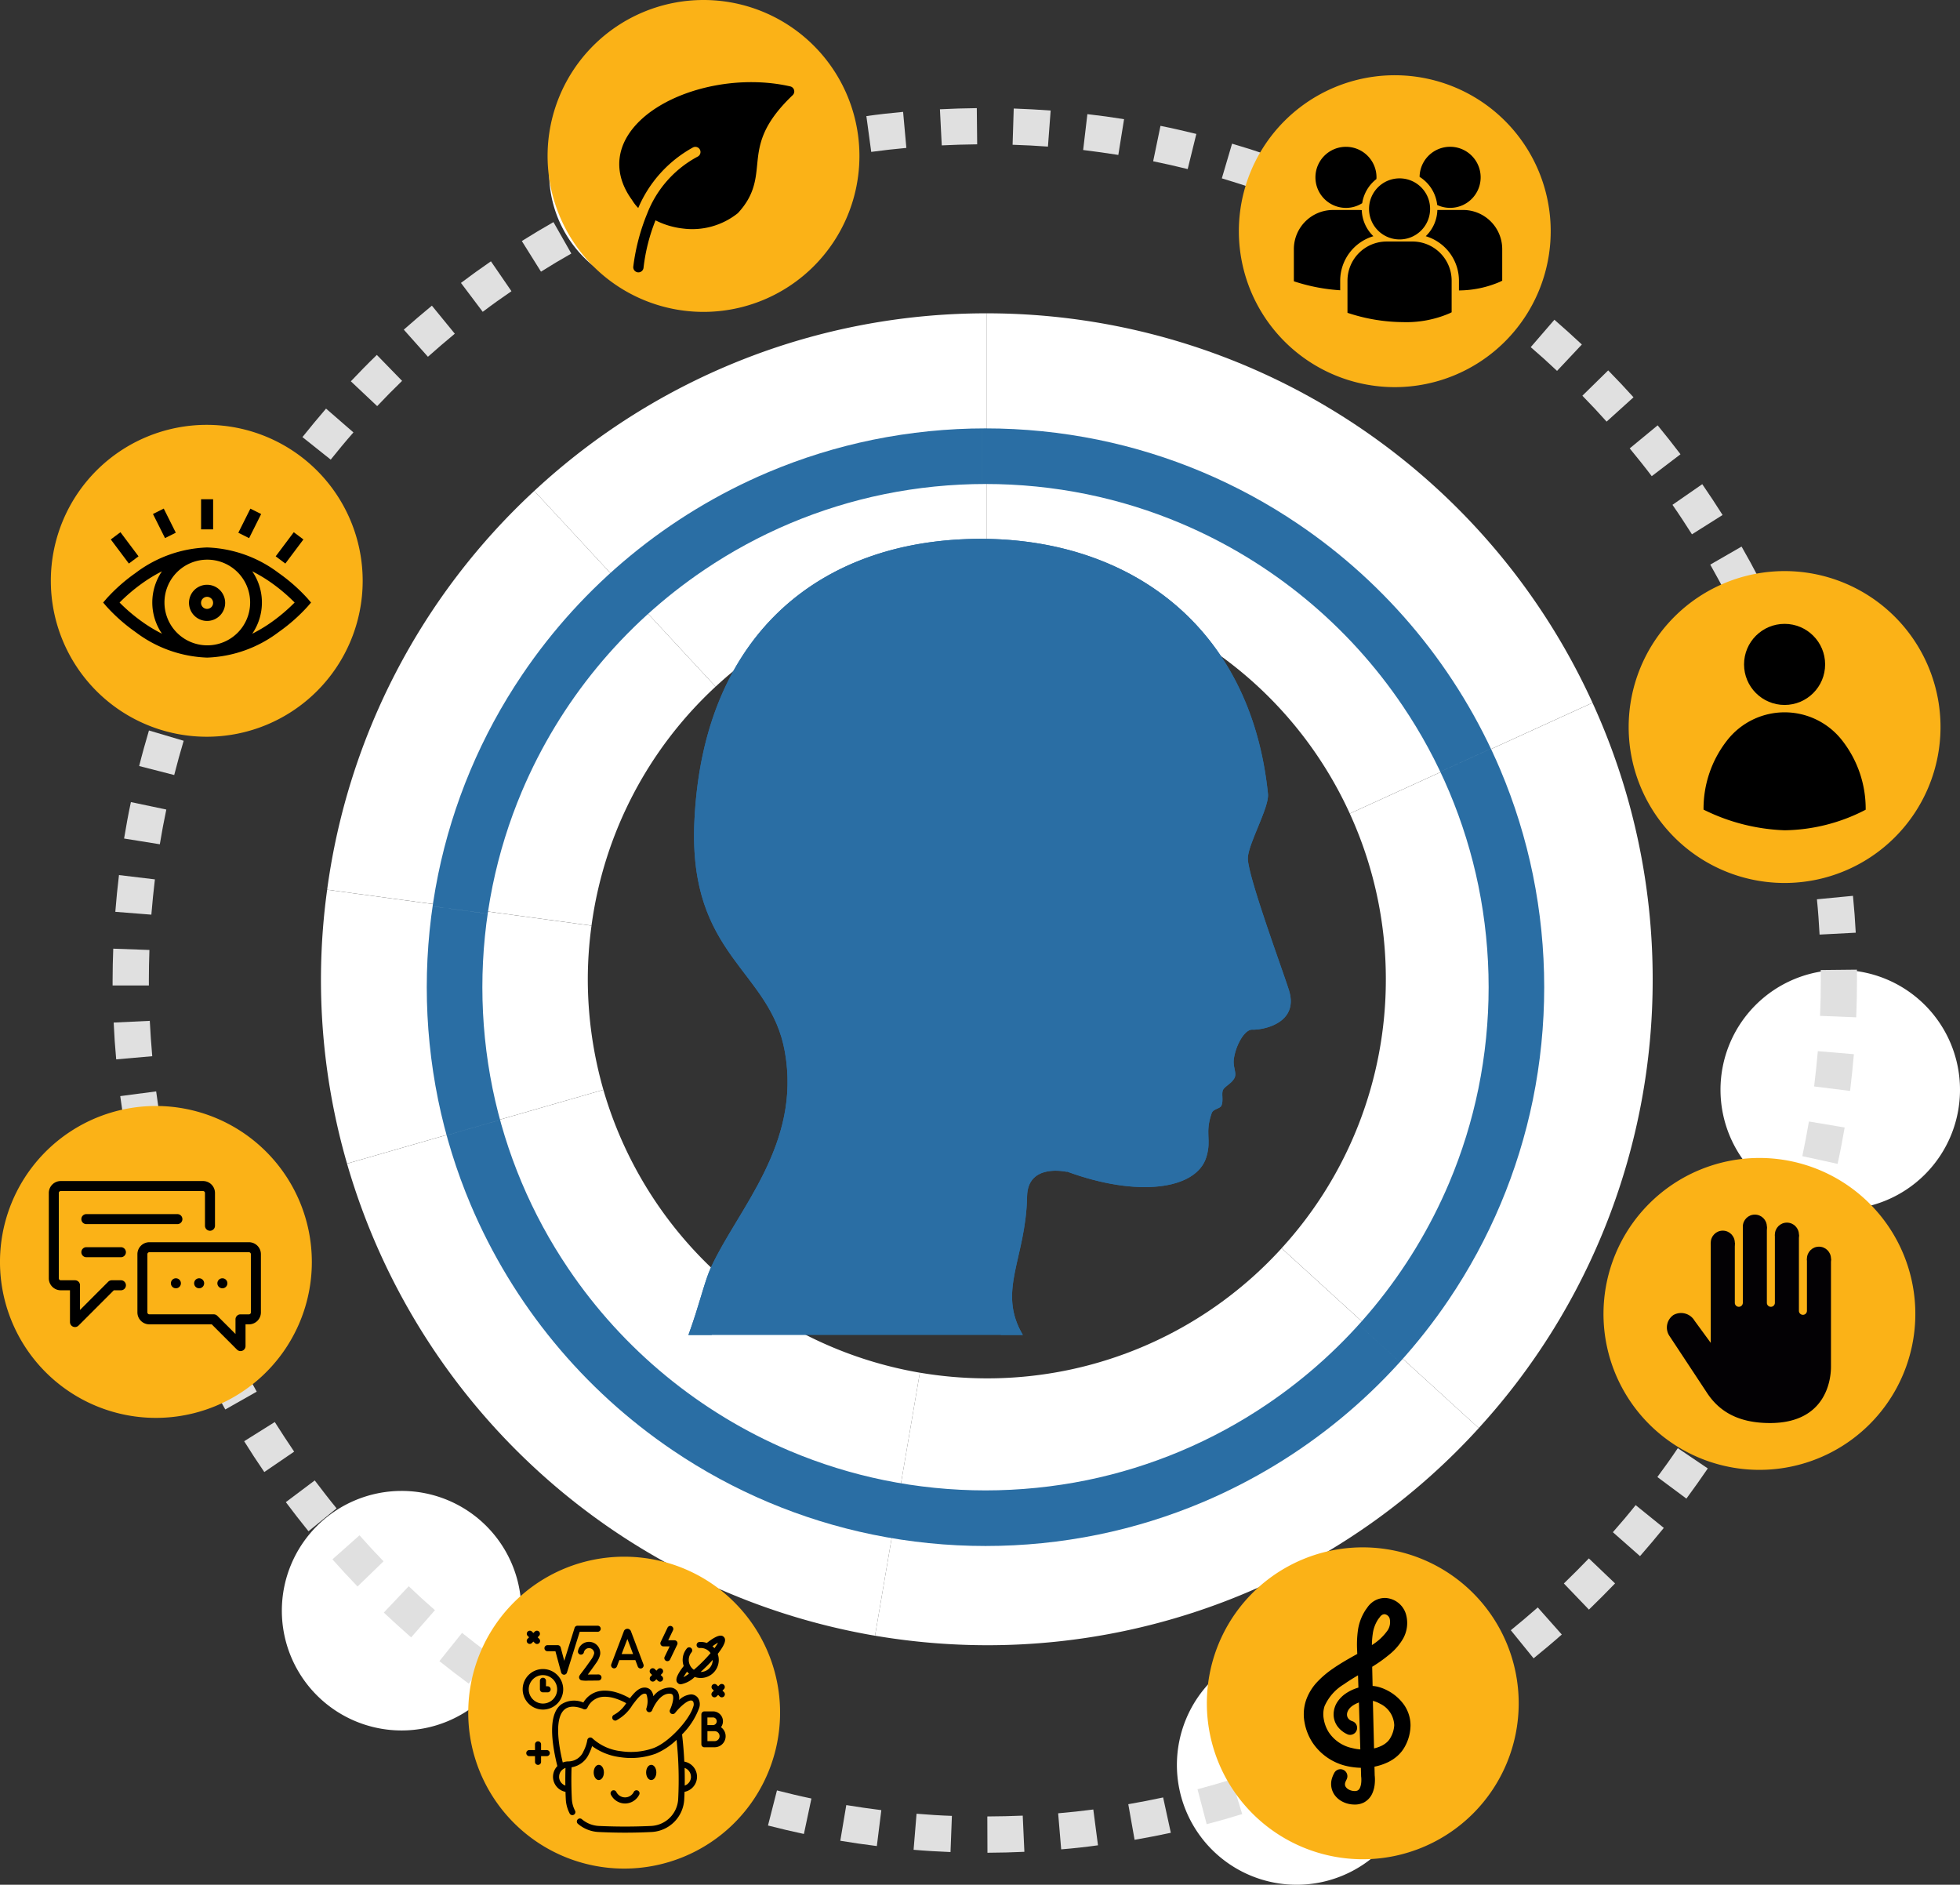 <svg xmlns="http://www.w3.org/2000/svg" xmlns:xlink="http://www.w3.org/1999/xlink" width="301.689" height="290.068" viewBox="0 0 301.689 290.068">
  <rect x="0" y="0" width="301.689" height="290.068" fill="#333333" stroke="none"/>
  <defs>
    <clipPath id="clip-path">
      <path id="Subtraction_12" data-name="Subtraction 12" d="M86,172a86.648,86.648,0,0,1-17.332-1.747,85.508,85.508,0,0,1-30.752-12.94A86.241,86.241,0,0,1,6.759,119.476a85.561,85.561,0,0,1-5.011-16.143,86.82,86.82,0,0,1,0-34.664,85.533,85.533,0,0,1,12.94-30.751A86.245,86.245,0,0,1,52.525,6.759,85.57,85.57,0,0,1,68.669,1.748a86.82,86.82,0,0,1,34.664,0,85.536,85.536,0,0,1,30.751,12.94,86.252,86.252,0,0,1,31.158,37.838,85.554,85.554,0,0,1,5.011,16.144,86.843,86.843,0,0,1,0,34.664,85.543,85.543,0,0,1-12.94,30.751,86.258,86.258,0,0,1-37.837,31.158,85.606,85.606,0,0,1-16.143,5.011A86.64,86.64,0,0,1,86,172ZM86,8.558a78.029,78.029,0,0,0-15.608,1.573A77.033,77.033,0,0,0,42.7,21.784,77.67,77.67,0,0,0,14.644,55.856a77.085,77.085,0,0,0-4.513,14.537,78.206,78.206,0,0,0,0,31.215A77.036,77.036,0,0,0,21.784,129.3a77.66,77.66,0,0,0,34.072,28.058,76.978,76.978,0,0,0,14.537,4.513,78.182,78.182,0,0,0,31.215,0A77.036,77.036,0,0,0,129.3,150.217a77.664,77.664,0,0,0,28.058-34.073,76.954,76.954,0,0,0,4.513-14.536,78.182,78.182,0,0,0,0-31.215A77.026,77.026,0,0,0,150.217,42.7a77.664,77.664,0,0,0-34.073-28.058,77.025,77.025,0,0,0-14.536-4.513A78.027,78.027,0,0,0,86,8.558Z" transform="translate(859.432 1216.432)" fill="#2a6ea4"/>
    </clipPath>
  </defs>
  <g id="Group_40603" data-name="Group 40603" transform="translate(-808.311 -1165.07)">
    <g id="Group_40508" data-name="Group 40508" transform="translate(810.311 1173.269)">
      <g id="Group_40507" data-name="Group 40507" transform="translate(47.404 40.022)">
        <path id="Path_66996" data-name="Path 66996" d="M40.706,50.223a62.13,62.13,0,0,1-10.319-.874l-6.9,40.479A103.5,103.5,0,0,0,40.7,91.294a102.235,102.235,0,0,0,75.721-33.415L86.072,30.2A61.264,61.264,0,0,1,40.706,50.223Z" transform="translate(61.794 113.687)" fill="#fff"/>
        <path id="Path_66997" data-name="Path 66997" d="M55.783,38.3a60.727,60.727,0,0,1,.573-8.249L15.663,24.519a101.6,101.6,0,0,0,3.061,42.15L58.183,55.311A61.886,61.886,0,0,1,55.783,38.3Z" transform="translate(-14.711 64.189)" fill="#fff"/>
        <path id="Path_66998" data-name="Path 66998" d="M87.757,56.452V15.39h-.01A102.105,102.105,0,0,0,18.09,42.722L46.005,72.844A61.2,61.2,0,0,1,87.757,56.452Z" transform="translate(14.742 -15.39)" fill="#fff"/>
        <path id="Path_66999" data-name="Path 66999" d="M81.12,92.374l37.36-17.052A102.475,102.475,0,0,0,25.26,15.39V56.452A61.426,61.426,0,0,1,81.12,92.374Z" transform="translate(77.239 -15.39)" fill="#fff"/>
        <path id="Path_67000" data-name="Path 67000" d="M77.783,21.558,40.423,38.61a61.08,61.08,0,0,1,5.548,25.5A61.215,61.215,0,0,1,29.929,105.5l30.345,27.682A102.137,102.137,0,0,0,87.043,64.107,102.04,102.04,0,0,0,77.783,21.558Z" transform="translate(117.937 38.381)" fill="#fff"/>
        <path id="Path_67001" data-name="Path 67001" d="M31.009,38.609h0L68.375,21.558h0Z" transform="translate(127.349 38.374)" fill="#fff"/>
        <path id="Path_67002" data-name="Path 67002" d="M54.583,27.688,15.124,39.047A102.574,102.574,0,0,0,96.393,111.7l6.9-40.479A61.522,61.522,0,0,1,54.583,27.688Z" transform="translate(-11.111 91.818)" fill="#fff"/>
        <path id="Path_67003" data-name="Path 67003" d="M74.6,48.324,46.689,18.2a102.226,102.226,0,0,0-31.88,61.369L55.5,85.1A61.209,61.209,0,0,1,74.6,48.324Z" transform="translate(-13.857 9.13)" fill="#fff"/>
      </g>
      <path id="Path_67004" data-name="Path 67004" d="M66.745,30.556A18.432,18.432,0,1,1,48.3,12.114,18.443,18.443,0,0,1,66.745,30.556Z" transform="translate(164.925 -3.923)" fill="#fff"/>
      <path id="Path_67006" data-name="Path 67006" d="M48.307,35.886A18.432,18.432,0,1,1,29.875,17.454,18.434,18.434,0,0,1,48.307,35.886Z" transform="translate(4.201 42.626)" fill="#fff"/>
      <path id="Path_67007" data-name="Path 67007" d="M55.19,29.693A18.432,18.432,0,1,1,36.758,11.271,18.443,18.443,0,0,1,55.19,29.693Z" transform="translate(64.2 -11.271)" fill="#fff"/>
      <path id="Path_67008" data-name="Path 67008" d="M73.745,44.212A18.432,18.432,0,1,1,55.3,25.79,18.439,18.439,0,0,1,73.745,44.212Z" transform="translate(225.944 115.291)" fill="#fff"/>
      <path id="Path_67009" data-name="Path 67009" d="M65.134,54.917A18.432,18.432,0,1,1,46.712,36.485,18.426,18.426,0,0,1,65.134,54.917Z" transform="translate(150.882 208.519)" fill="#fff"/>
      <path id="Path_67010" data-name="Path 67010" d="M50.956,52.483A18.432,18.432,0,1,1,32.524,34.041,18.418,18.418,0,0,1,50.956,52.483Z" transform="translate(27.291 187.216)" fill="#fff"/>
    </g>
    <path id="Path_67011" data-name="Path 67011" d="M146.069,280.638l-.019-5.587c1.827-.01,3.654-.049,5.451-.126l.253,5.568C149.868,280.58,147.983,280.629,146.069,280.638Zm-5.684-.107c-1.9-.078-3.8-.185-5.684-.35l.457-5.548c1.807.146,3.624.272,5.441.33Zm17.034-.418-.466-5.548q2.726-.233,5.412-.583l.719,5.509Q160.27,279.885,157.418,280.114Zm-28.374-.505q-2.828-.35-5.626-.816l.923-5.49q2.667.437,5.393.777Zm39.674-.962-.972-5.48q2.7-.466,5.364-1.04l1.185,5.441C172.44,277.966,170.585,278.316,168.719,278.646Zm-50.9-.9c-1.856-.4-3.7-.826-5.529-1.3l1.38-5.4c1.759.447,3.518.874,5.305,1.244Zm61.994-1.506-1.409-5.373c1.759-.476,3.508-.972,5.247-1.506l1.632,5.325C183.479,275.236,181.662,275.77,179.816,276.236ZM106.8,274.925c-1.817-.554-3.624-1.156-5.412-1.768l1.837-5.257c1.71.593,3.45,1.156,5.189,1.681Zm83.887-2.031-1.866-5.247c1.71-.612,3.4-1.253,5.092-1.953L196,270.873C194.245,271.582,192.487,272.243,190.689,272.894Zm-94.653-1.749c-1.768-.69-3.508-1.438-5.247-2.215l2.283-5.082c1.662.748,3.343,1.458,5.033,2.147Zm105.186-2.517-2.313-5.072c1.652-.739,3.294-1.545,4.907-2.352l2.526,4.956C204.652,267.025,202.952,267.851,201.222,268.628ZM85.639,266.49c-1.7-.845-3.372-1.739-5.033-2.653L83.3,258.96c1.594.875,3.207,1.739,4.839,2.556Zm125.708-3.012-2.73-4.849q2.376-1.341,4.674-2.76l2.944,4.732C214.632,261.583,213.009,262.555,211.347,263.478ZM75.679,260.971c-1.623-.991-3.216-2.021-4.79-3.071L74,253.266c1.506,1.02,3.032,1.992,4.586,2.944ZM221,257.5l-3.129-4.615c1.506-1,2.993-2.07,4.441-3.139l3.323,4.47Q223.357,255.923,221,257.5ZM66.234,254.616q-2.3-1.691-4.518-3.469L65.2,246.8c1.419,1.137,2.867,2.254,4.324,3.323Zm163.9-3.9-3.508-4.324c1.4-1.137,2.789-2.313,4.149-3.508l3.7,4.169C233.055,248.31,231.6,249.525,230.13,250.72ZM57.362,247.494q-2.143-1.88-4.207-3.819l3.838-4.052c1.312,1.253,2.662,2.488,4.033,3.683Zm181.289-4.275-3.858-4.023c1.312-1.263,2.585-2.556,3.848-3.858l4.033,3.848Q240.692,241.241,238.652,243.218ZM49.113,239.662c-1.312-1.37-2.6-2.75-3.867-4.178l4.169-3.7q1.807,2.055,3.7,4Zm197.4-4.674-4.178-3.683c1.2-1.36,2.371-2.74,3.508-4.169l4.334,3.508C248.981,232.112,247.757,233.57,246.513,234.988ZM41.563,231.16q-1.778-2.2-3.488-4.48l4.45-3.343c1.1,1.448,2.215,2.9,3.362,4.3Zm212.092-5.024-4.47-3.323c1.079-1.448,2.138-2.935,3.148-4.441l4.616,3.119C255.88,223.056,254.782,224.61,253.655,226.136ZM34.761,222.045q-1.6-2.332-3.1-4.742l4.713-2.954c.981,1.545,1.973,3.071,2.983,4.557Zm225.278-5.335L255.3,213.8c.943-1.555,1.866-3.119,2.76-4.722l4.868,2.73C261.992,213.455,261.03,215.1,260.039,216.711ZM28.756,212.416c-.933-1.642-1.837-3.323-2.7-5.014l4.975-2.517c.816,1.613,1.671,3.216,2.565,4.79ZM265.6,206.77l-4.965-2.526q1.224-2.42,2.342-4.926l5.072,2.313C267.268,203.36,266.442,205.07,265.6,206.77ZM23.586,202.31c-.787-1.72-1.545-3.459-2.254-5.2l5.16-2.118c.68,1.681,1.4,3.352,2.157,4.985Zm246.7-5.937-5.179-2.07c.68-1.691,1.331-3.391,1.934-5.111l5.257,1.846C271.66,192.826,270.99,194.614,270.29,196.373Zm-251-4.586q-.962-2.667-1.817-5.393l5.325-1.662c.544,1.73,1.117,3.469,1.739,5.169Zm254.788-6.17L268.745,184c.534-1.749,1.03-3.479,1.487-5.257l5.393,1.419C275.149,181.982,274.634,183.809,274.08,185.616ZM15.9,180.933c-.486-1.836-.923-3.673-1.341-5.539l5.442-1.2c.389,1.778.826,3.556,1.292,5.305Zm261.027-6.316-5.432-1.185c.379-1.759.709-3.537,1.02-5.335l5.5.923C277.695,170.9,277.335,172.771,276.927,174.617Zm-263.475-4.8c-.321-1.856-.612-3.741-.865-5.626l5.529-.729q.35,2.711.826,5.4Zm265.4-6.423-5.539-.69c.224-1.8.408-3.6.573-5.432l5.548.466Q279.186,160.581,278.851,163.394ZM11.965,158.535q-.262-2.8-.389-5.665l5.558-.262c.1,1.827.214,3.634.379,5.441Zm267.829-6.471-5.568-.224c.078-1.807.117-3.624.117-5.461l-.01-1.594,5.568-.058.01,1.652Q279.91,149.236,279.793,152.064Zm-262.8-4.9H11.411v-.787c0-1.632.039-3.265.1-4.878l5.568.2c-.058,1.555-.087,3.109-.087,4.674Zm257.159-7.832c-.1-1.827-.224-3.634-.408-5.432l5.548-.534c.185,1.875.33,3.76.428,5.675ZM17.377,136.264l-5.548-.437c.146-1.9.34-3.78.564-5.655l5.529.661Q17.6,133.529,17.377,136.264Zm255.741-7.774c-.272-1.807-.554-3.6-.875-5.383l5.48-1c.33,1.856.641,3.722.894,5.607ZM18.679,125.43l-5.5-.884c.311-1.885.651-3.76,1.049-5.607l5.451,1.147C19.311,121.854,18.971,123.632,18.679,125.43Zm252.466-7.657c-.408-1.788-.855-3.556-1.321-5.305l5.383-1.458c.476,1.827.943,3.663,1.37,5.519Zm-250.251-3L15.5,113.39c.457-1.827.972-3.663,1.506-5.471l5.344,1.584C21.828,111.243,21.351,112.992,20.895,114.77Zm247.384-7.521c-.554-1.73-1.147-3.459-1.768-5.16l5.237-1.914c.641,1.778,1.263,3.566,1.846,5.373ZM24.014,104.315,18.747,102.5q.933-2.7,1.973-5.354l5.2,2.041C25.238,100.885,24.616,102.595,24.014,104.315Zm240.524-7.288c-.7-1.662-1.428-3.333-2.206-4.975l5.053-2.352c.806,1.71,1.564,3.44,2.293,5.179ZM28.027,94.161,22.935,91.9c.777-1.749,1.584-3.459,2.429-5.169l4.995,2.488Q29.135,91.649,28.027,94.161Zm231.9-6.986c-.845-1.613-1.72-3.207-2.6-4.781l4.82-2.779c.943,1.642,1.846,3.294,2.721,4.985Zm-227.046-2.8L28,81.684q1.385-2.507,2.867-4.936l4.752,2.905C34.673,81.2,33.77,82.782,32.885,84.376ZM254.51,77.729c-.981-1.545-1.963-3.051-3-4.538l4.586-3.177c1.069,1.555,2.118,3.139,3.129,4.742ZM38.55,75.047l-4.635-3.1q1.574-2.361,3.255-4.654l4.509,3.275C40.61,72.045,39.561,73.532,38.55,75.047ZM248.32,68.78c-1.088-1.448-2.235-2.867-3.391-4.275l4.3-3.547c1.2,1.458,2.381,2.954,3.518,4.45ZM44.983,66.234,40.63,62.765c1.185-1.487,2.4-2.935,3.634-4.382l4.217,3.663C47.276,63.416,46.12,64.815,44.983,66.234Zm196.39-5.85q-1.822-2.041-3.731-3.984l3.974-3.9c1.331,1.351,2.633,2.74,3.9,4.139ZM52.135,58l-4.052-3.819c1.312-1.39,2.633-2.74,4-4.062l3.887,3.994C54.661,55.38,53.379,56.682,52.135,58Zm181.61-5.422q-1.982-1.88-4.052-3.654l3.644-4.217c1.428,1.244,2.837,2.507,4.227,3.809Zm-173.8-2.177-3.712-4.169c1.419-1.253,2.847-2.478,4.324-3.692l3.527,4.314C62.687,48.015,61.308,49.191,59.947,50.405ZM225.5,45.45c-1.428-1.117-2.886-2.215-4.353-3.284l3.275-4.509q2.3,1.662,4.538,3.43ZM68.382,43.487l-3.352-4.45c1.506-1.137,3.051-2.245,4.616-3.323l3.158,4.6C71.306,41.339,69.829,42.389,68.382,43.487Zm148.271-4.441q-2.259-1.487-4.606-2.925l2.876-4.761q2.449,1.472,4.82,3.051ZM77.35,37.307,74.4,32.594q2.39-1.5,4.868-2.915l2.75,4.839C80.44,35.412,78.876,36.345,77.35,37.307ZM207.315,33.4c-1.594-.865-3.207-1.71-4.839-2.517l2.458-4.994c1.71.845,3.391,1.72,5.063,2.633ZM86.8,31.924l-2.546-4.956q2.522-1.3,5.111-2.5l2.322,5.063C90.05,30.3,88.418,31.088,86.8,31.924ZM197.51,28.581c-1.652-.738-3.343-1.428-5.033-2.089l2.031-5.2c1.759.7,3.527,1.428,5.267,2.2ZM96.668,27.357l-2.118-5.15c1.749-.729,3.518-1.409,5.315-2.06l1.895,5.237Q99.194,26.317,96.668,27.357Zm90.679-2.75q-2.58-.875-5.2-1.662l1.574-5.335q2.74.8,5.422,1.72Zm-80.427-.962-1.662-5.325q2.7-.845,5.451-1.594l1.448,5.383Q109.518,22.824,106.919,23.645Zm69.972-2.128c-1.759-.437-3.537-.836-5.315-1.2l1.127-5.451c1.856.369,3.7.8,5.519,1.244Zm-59.448-.709-1.2-5.441c1.837-.408,3.7-.777,5.558-1.127l1,5.49C121,20.059,119.221,20.409,117.442,20.807Zm48.769-1.467q-2.682-.423-5.412-.758l.651-5.519q2.842.321,5.646.777Zm-38.032-.466-.748-5.51c1.856-.262,3.751-.476,5.655-.651l.5,5.548C131.775,18.427,129.968,18.631,128.18,18.874Zm27.2-.816c-1.807-.136-3.615-.223-5.441-.282l.175-5.578q2.871.1,5.684.311Zm-16.344-.185-.282-5.558q2.813-.146,5.675-.175l.058,5.568C142.658,17.727,140.831,17.786,139.034,17.873Z" transform="translate(814.232 1169.573)" fill="#e0e0e0"/>
    <path id="Path_67021" data-name="Path 67021" d="M57.8,48.735A24,24,0,1,1,33.795,24.754,24.01,24.01,0,0,1,57.8,48.735Z" transform="translate(798.51 1310.529)" fill="#fbb217"/>
    <path id="Path_67028" data-name="Path 67028" d="M9.8,48.735A24,24,0,1,0,33.807,24.754,24.01,24.01,0,0,0,9.8,48.735Z" transform="translate(1045.325 1318.529)" fill="#fbb217"/>
    <path id="Path_67022" data-name="Path 67022" d="M59.411,41.472a24,24,0,1,1-24-24A24.014,24.014,0,0,1,59.411,41.472Z" transform="translate(804.725 1212.983)" fill="#fbb217"/>
    <path id="Path_67027" data-name="Path 67027" d="M11.411,41.472a24,24,0,1,0,24-24A24.014,24.014,0,0,0,11.411,41.472Z" transform="translate(1047.589 1235.489)" fill="#fbb217"/>
    <path id="Path_67023" data-name="Path 67023" d="M66.294,35.289a24,24,0,1,1-24-24A23.995,23.995,0,0,1,66.294,35.289Z" transform="translate(874.303 1153.781)" fill="#fbb217"/>
    <path id="Path_67030" data-name="Path 67030" d="M18.294,35.289a24,24,0,1,0,24-24A23.995,23.995,0,0,0,18.294,35.289Z" transform="translate(980.706 1165.362)" fill="#fbb217"/>
    <path id="Path_67026" data-name="Path 67026" d="M62.06,58.066A24,24,0,1,1,38.066,34.06,23.988,23.988,0,0,1,62.06,58.066Z" transform="translate(866.323 1370.589)" fill="#fbb217"/>
    <path id="Path_67029" data-name="Path 67029" d="M14.06,58.066A24,24,0,1,0,38.054,34.06,23.988,23.988,0,0,0,14.06,58.066Z" transform="translate(980.014 1369.151)" fill="#fbb217"/>
    <g id="Mask_Group_18960" data-name="Mask Group 18960" transform="translate(14.568 14.568)" clip-path="url(#clip-path)">
      <g id="Group_40509" data-name="Group 40509" transform="translate(857.29 1213.834)">
        <path id="Union_15" data-name="Union 15" d="M72.919,174.022A87.7,87.7,0,0,1,3.431,111.895l33.739-9.721a52.509,52.509,0,0,0,89.254,20.853l25.945,23.678a87.381,87.381,0,0,1-64.735,28.572A89.357,89.357,0,0,1,72.919,174.022Zm53.5-51A52.48,52.48,0,0,0,135.4,65.831L167.349,51.25a87.652,87.652,0,0,1-14.98,95.453ZM0,87.629a87.66,87.66,0,0,1,.814-11.78l34.794,4.726a53.383,53.383,0,0,0-.482,7.054,52.737,52.737,0,0,0,2.044,14.54l-33.739,9.72A87.87,87.87,0,0,1,0,87.629ZM.814,75.843A87.411,87.411,0,0,1,28.072,23.37l23.87,25.754A52.342,52.342,0,0,0,35.608,80.571Zm166.537-24.6L135.4,65.828ZM87.634,35.117V0a87.627,87.627,0,0,1,79.715,51.244L135.4,65.823A52.529,52.529,0,0,0,87.634,35.117ZM28.072,23.37A87.3,87.3,0,0,1,87.632,0V35.117a52.3,52.3,0,0,0-35.69,14.007Z" transform="translate(0 0)" fill="#2a6ea4" stroke="rgba(0,0,0,0)" stroke-miterlimit="10" stroke-width="1"/>
      </g>
    </g>
    <g id="eye" transform="translate(824.189 1180.882)">
      <path id="Path_67031" data-name="Path 67031" d="M213.8,276.586a2.783,2.783,0,1,0-2.783-2.783A2.786,2.786,0,0,0,213.8,276.586Zm0-3.71a.928.928,0,1,1-.928.928A.929.929,0,0,1,213.8,272.876Z" transform="translate(-197.804 -196.835)"/>
      <path id="Path_67032" data-name="Path 67032" d="M4.972,194.034A19.357,19.357,0,0,0,16,197.973a19.358,19.358,0,0,0,11.028-3.94,26.733,26.733,0,0,0,4.443-3.921L32,189.5l-.529-.616a26.726,26.726,0,0,0-4.443-3.921A19.357,19.357,0,0,0,16,181.021a19.357,19.357,0,0,0-11.028,3.94,26.729,26.729,0,0,0-4.443,3.921L0,189.5l.529.616A26.729,26.729,0,0,0,4.972,194.034Zm20.935-7.562a26.845,26.845,0,0,1,3.566,3.025,26.838,26.838,0,0,1-3.566,3.025,22.922,22.922,0,0,1-2.962,1.781,8.49,8.49,0,0,0,0-9.613A22.924,22.924,0,0,1,25.907,186.472ZM16,182.9A6.593,6.593,0,1,1,9.438,189.5,6.585,6.585,0,0,1,16,182.9Zm-6.944,1.784a8.49,8.49,0,0,0,0,9.615,22.915,22.915,0,0,1-2.962-1.781A26.842,26.842,0,0,1,2.527,189.5a26.946,26.946,0,0,1,3.349-2.866A23.311,23.311,0,0,1,9.056,184.689Z" transform="translate(0 -112.579)"/>
      <path id="Path_67033" data-name="Path 67033" d="M241.021,61.021h1.855v4.638h-1.855Z" transform="translate(-225.949 0)"/>
      <path id="Path_67034" data-name="Path 67034" d="M0,0H4.148V1.855H0Z" transform="translate(20.806 66.179) rotate(-63.435)"/>
      <path id="Path_67035" data-name="Path 67035" d="M0,0H4.638V1.855H0Z" transform="matrix(0.6, -0.8, 0.8, 0.6, 26.557, 69.807)"/>
      <path id="Path_67036" data-name="Path 67036" d="M0,0H1.855V4.148H0Z" transform="translate(7.667 63.29) rotate(-26.565)"/>
      <path id="Path_67037" data-name="Path 67037" d="M0,0H1.855V4.638H0Z" transform="matrix(0.8, -0.6, 0.6, 0.8, 1.176, 67.209)"/>
    </g>
    <path id="leaf" d="M26.608.655C17.16-1.5,5.778,1.86,1.745,8c-2.1,3.2-1.921,6.8.508,10.129a6.646,6.646,0,0,0,.959,1.24,19.167,19.167,0,0,1,8.362-9.284.793.793,0,1,1,.8,1.368A16.817,16.817,0,0,0,4.6,20.2a31.74,31.74,0,0,0-2.149,8.18.8.8,0,0,0,.684.89.794.794,0,0,0,.889-.684,28.421,28.421,0,0,1,1.846-7.319,12.372,12.372,0,0,0,3.219,1.107q.507.1,1.009.155a11.225,11.225,0,0,0,8.442-2.363c2.5-2.677,2.741-5.087,2.973-7.418.3-3,.607-6.1,5.469-10.743A.794.794,0,0,0,26.608.655Zm0,0" transform="translate(903.339 1177.712)"/>
    <g id="multiple-users-silhouette" transform="translate(1007.466 1181.31)">
      <path id="Path_67038" data-name="Path 67038" d="M19.352,10.98a5.827,5.827,0,0,1,2.712,4.329,4.7,4.7,0,1,0-2.712-4.329Zm-3.081,9.63a4.7,4.7,0,1,0-4.7-4.7A4.7,4.7,0,0,0,16.27,20.609Zm1.995.321H14.275a6.029,6.029,0,0,0-6.022,6.022v4.88l.012.076.336.105a27.411,27.411,0,0,0,8.188,1.32,16.809,16.809,0,0,0,7.149-1.342l.314-.159h.034V26.952A6.027,6.027,0,0,0,18.265,20.93Zm7.781-4.855h-3.96A5.8,5.8,0,0,1,20.3,20.112a7.155,7.155,0,0,1,5.111,6.847v1.5a16.2,16.2,0,0,0,6.312-1.326l.314-.159h.034V22.1A6.028,6.028,0,0,0,26.046,16.075Zm-18.028-.32a4.672,4.672,0,0,0,2.5-.726,5.821,5.821,0,0,1,2.188-3.712c0-.088.013-.175.013-.264a4.7,4.7,0,1,0-4.7,4.7Zm4.224,4.357A5.8,5.8,0,0,1,10.454,16.1c-.147-.011-.292-.022-.442-.022H6.022A6.028,6.028,0,0,0,0,22.1v4.881l.012.075.336.106A28.234,28.234,0,0,0,7.13,28.433V26.959A7.157,7.157,0,0,1,12.242,20.112Z" transform="translate(0 0)"/>
    </g>
    <g id="user" transform="translate(990.482 1229.083)">
      <path id="Path_67039" data-name="Path 67039" d="M105,238.986a17.033,17.033,0,0,0-3.686-10.742,11.228,11.228,0,0,0-17.585,0,17.028,17.028,0,0,0-3.686,10.728,30.4,30.4,0,0,0,12.478,3.181A27.765,27.765,0,0,0,105,238.986Z" transform="translate(0 -178.384)"/>
      <circle id="Ellipse_418" data-name="Ellipse 418" cx="6.24" cy="6.24" r="6.24" transform="translate(86.278 32)"/>
    </g>
    <g id="palm-of-hand" transform="translate(1062.126 1352)">
      <circle id="Ellipse_419" data-name="Ellipse 419" cx="1.851" cy="1.851" r="1.851" transform="translate(24.315 4.935)" fill="#030104"/>
      <circle id="Ellipse_420" data-name="Ellipse 420" cx="1.851" cy="1.851" r="1.851" transform="translate(19.38 1.234)" fill="#030104"/>
      <circle id="Ellipse_421" data-name="Ellipse 421" cx="1.851" cy="1.851" r="1.851" transform="translate(14.445)" fill="#030104"/>
      <circle id="Ellipse_422" data-name="Ellipse 422" cx="1.851" cy="1.851" r="1.851" transform="translate(9.51 2.468)" fill="#030104"/>
      <path id="Path_67040" data-name="Path 67040" d="M24.315,6.435v8.02a.617.617,0,1,1-1.234,0V2.734h-3.7V13.221a.617.617,0,1,1-1.234,0V1.5h-3.7V13.221a.617.617,0,0,1-1.234,0V3.968H9.51V19.39l-2.5-3.419a2.408,2.408,0,0,0-3.244-.87,2.336,2.336,0,0,0-.586,3.265s4.03,6.1,5.747,8.709,4.5,4.653,9.7,4.653c8.614,0,9.386-6.653,9.386-8.637V6.435Z" transform="translate(0 0.351)" fill="#030104"/>
    </g>
    <g id="musical-sign-for-music-class" transform="translate(1001.316 1411)">
      <path id="Path_67041" data-name="Path 67041" d="M23.009,16.306a7.2,7.2,0,0,0-2.516-2.1,6.548,6.548,0,0,0-1.575-.576,4.441,4.441,0,0,0-.647-.09L18.21,10.8v-.213l.249-.156a21.551,21.551,0,0,0,2.4-1.736,8.787,8.787,0,0,0,2.119-2.464,4.912,4.912,0,0,0,.444-3.669A3.485,3.485,0,0,0,20.257,0a3.2,3.2,0,0,0-2.086.7,3.471,3.471,0,0,0-.7.748c-.138.205-.257.338-.41.6a7.669,7.669,0,0,0-1.072,3.092,16.409,16.409,0,0,0-.1,2.94l.021.532c-1.22.686-2.512,1.4-3.745,2.259A14.59,14.59,0,0,0,9.82,12.845,7.9,7.9,0,0,0,8.04,15.7,6.763,6.763,0,0,0,7.8,19.181a8.442,8.442,0,0,0,1.216,3.068,8.638,8.638,0,0,0,5.348,3.637,11.228,11.228,0,0,0,2.1.252l.037,1.233c0,.042,0,.089.01.132a4.006,4.006,0,0,1,.027.448,4.39,4.39,0,0,1-.021.476,2.512,2.512,0,0,1-.2.8.85.85,0,0,1-.332.39.96.96,0,0,1-.246.08,1.535,1.535,0,0,1-.166.018l-.063,0-.128-.007-.143-.01-.069-.018a1.334,1.334,0,0,1-.164-.037,1.465,1.465,0,0,1-.354-.135,1.315,1.315,0,0,1-.5-.41.713.713,0,0,1-.132-.463.835.835,0,0,1,.059-.287,2.314,2.314,0,0,1,.149-.334l.071-.157a1.072,1.072,0,0,0-1.941-.909,4.194,4.194,0,0,0-.322.75,2.938,2.938,0,0,0,.388,2.624,3.4,3.4,0,0,0,1.306,1.073,3.689,3.689,0,0,0,.753.271,3.862,3.862,0,0,0,.789.118l.148.008c.158,0,.162,0,.251,0a3.32,3.32,0,0,0,.423-.044,3.082,3.082,0,0,0,.87-.293,2.928,2.928,0,0,0,1.237-1.327,4.537,4.537,0,0,0,.393-1.48,6.693,6.693,0,0,0,.035-.7c0-.222-.01-.406-.037-.651l-.033-1.333a8.9,8.9,0,0,0,2.121-.711,6.22,6.22,0,0,0,1.439-.967,5.36,5.36,0,0,0,1.131-1.439,6.9,6.9,0,0,0,.857-3.242A5.558,5.558,0,0,0,23.009,16.306ZM18.3,5.484a5.35,5.35,0,0,1,.74-2.07c.074-.138.262-.353.385-.526a1.037,1.037,0,0,1,.246-.242.7.7,0,0,1,.479-.142.945.945,0,0,1,.771.775,2.335,2.335,0,0,1-.306,1.658,8.247,8.247,0,0,1-2.453,2.311A12.469,12.469,0,0,1,18.3,5.484Zm-3.252,17.6a5.747,5.747,0,0,1-3.536-2.432,5.482,5.482,0,0,1-.763-2.037,4.022,4.022,0,0,1,.123-1.956,7.427,7.427,0,0,1,2.978-3.373c.689-.488,1.419-.936,2.175-1.386l.062,1.893a6.925,6.925,0,0,0-1.972.924,4.793,4.793,0,0,0-1.247,1.253,3.39,3.39,0,0,0-.438.909c-.027.088-.061.195-.076.264l-.029.17-.041.255-.013.245a3.1,3.1,0,0,0,.591,1.94,3.883,3.883,0,0,0,1.515,1.22.963.963,0,0,0,.119.05,1.08,1.08,0,0,0,.678-2.05l-.01,0c-1.172-.39-1.1-1.7.156-2.479a4.6,4.6,0,0,1,.842-.412l.009.273.208,6.953A7.443,7.443,0,0,1,15.052,23.082Zm6.552-3.5a4.359,4.359,0,0,1-.631,2.009,2.462,2.462,0,0,1-.595.69,3.5,3.5,0,0,1-.862.529,5.445,5.445,0,0,1-1.019.341l-.169-6.836-.01-.483c.028.007.062.014.088.023a4.345,4.345,0,0,1,.994.407A3.828,3.828,0,0,1,21.6,19.581Z"/>
    </g>
    <g id="think" transform="translate(883.876 1415.271)">
      <path id="Path_67042" data-name="Path 67042" d="M224.354,408.872a2.441,2.441,0,0,0,2.2-1.388.467.467,0,0,0-.843-.4,1.5,1.5,0,0,1-2.7,0,.467.467,0,0,0-.843.4A2.441,2.441,0,0,0,224.354,408.872Z" transform="translate(-203.715 -381.513)"/>
      <path id="Path_67043" data-name="Path 67043" d="M182.171,345.354c0-.646-.353-1.172-.787-1.172s-.787.526-.787,1.172.353,1.172.787,1.172S182.171,346,182.171,345.354Z" transform="translate(-164.781 -322.774)"/>
      <path id="Path_67044" data-name="Path 67044" d="M311.939,345.354c0-.646-.353-1.172-.787-1.172s-.787.526-.787,1.172.353,1.172.787,1.172S311.939,346,311.939,345.354Z" transform="translate(-286.477 -322.774)"/>
      <path id="Path_67045" data-name="Path 67045" d="M99.085,154.073a3.014,3.014,0,0,0-1.835.866,1.994,1.994,0,0,0-.219-1.294,1.4,1.4,0,0,0-1.276-.622,3.254,3.254,0,0,0-2.459,1.334,1.82,1.82,0,0,0-.324-.844,1.247,1.247,0,0,0-1.034-.49c-.868,0-1.562.75-2.259,1.649a10.48,10.48,0,0,0-1.223-.6c-.218-.089-.441-.171-.662-.242a6.2,6.2,0,0,0-2.211-.33h-.025c-.1.006-.2.015-.294.027a3.669,3.669,0,0,0-2.749,1.8,3.617,3.617,0,0,0-3.461.324c-1.593,1.293-1.774,4.475-.539,9.457a2.36,2.36,0,0,0,1.253,3.962q.018.573.047,1.144a5.285,5.285,0,0,0,.585,2.167.467.467,0,1,0,.829-.428,4.357,4.357,0,0,1-.482-1.787c-.083-1.613-.1-3.25-.043-4.874a3.545,3.545,0,0,0,2.674-2.062,6.723,6.723,0,0,0,.481-1.2,9.239,9.239,0,0,0,4.288,1.7,11.139,11.139,0,0,0,5.544-.544,10.668,10.668,0,0,0,3.174-2.118,58.343,58.343,0,0,1,.249,9.094,4.374,4.374,0,0,1-4.178,4.158c-2.658.126-5.354.126-8.012,0a4.352,4.352,0,0,1-2.65-1.05.467.467,0,0,0-.607.709,5.277,5.277,0,0,0,3.213,1.274c1.344.064,2.7.1,4.05.1s2.706-.032,4.05-.1a5.3,5.3,0,0,0,5.066-5.042q.029-.571.047-1.143a2.362,2.362,0,0,0-.036-4.647q-.1-2.1-.346-4.187a11.211,11.211,0,0,0,2.606-4,1.781,1.781,0,0,0-.156-1.616A1.324,1.324,0,0,0,99.085,154.073Zm-20.3,12.679a1.432,1.432,0,0,1,.984-1.358c-.028.9-.035,1.806-.021,2.709A1.431,1.431,0,0,1,78.782,166.752Zm20.3,0a1.431,1.431,0,0,1-.964,1.351q.02-1.353-.021-2.71A1.432,1.432,0,0,1,99.078,166.752Zm.339-10.767c-.541,1.916-3.638,5.4-6.064,6.336a10.339,10.339,0,0,1-5.072.491,7.778,7.778,0,0,1-4.37-1.971.467.467,0,0,0-.791.262,6.04,6.04,0,0,1-.58,1.713,2.55,2.55,0,0,1-2.283,1.572h-.047a2.348,2.348,0,0,0-.87.167c-1.309-5.467-.572-7.468.3-8.177,1.1-.893,2.856-.054,2.873-.046a.467.467,0,0,0,.62-.2,2.832,2.832,0,0,1,2.247-1.672c.075-.009.151-.016.227-.021l.03,0a5.287,5.287,0,0,1,1.871.287c.2.064.4.137.594.217a9.5,9.5,0,0,1,1.007.484,5.171,5.171,0,0,1-1.871,1.784.467.467,0,0,0,.323.875,6.48,6.48,0,0,0,2.5-2.367c.652-.864,1.325-1.757,1.879-1.757a.321.321,0,0,1,.291.122,3.326,3.326,0,0,1-.02,2.144.467.467,0,0,0,.886.29c.01-.026.993-2.556,2.661-2.556.37,0,.454.134.486.185.272.433-.071,1.6-.4,2.291a.467.467,0,0,0,.788.489c.487-.626,1.726-1.915,2.45-1.915h0a.392.392,0,0,1,.337.183,1.009,1.009,0,0,1,0,.8Z" transform="translate(-68.291 -143.505)"/>
      <path id="Path_67046" data-name="Path 67046" d="M59.217,3.927H60.44l.88,3.268a.467.467,0,0,0,.441.345h.009a.467.467,0,0,0,.445-.327L64.18.934h2.787a.467.467,0,0,0,0-.933h-3.13a.467.467,0,0,0-.445.327L61.8,5.4,61.248,3.34a.467.467,0,0,0-.45-.345H59.217a.466.466,0,1,0,0,.933Z" transform="translate(-50.513 -0.002)"/>
      <path id="Path_67047" data-name="Path 67047" d="M143.723,42.673c-.782,1.117-1.249,1.729-1.5,2.057-.306.4-.421.551-.34.816a.49.49,0,0,0,.319.323,4.249,4.249,0,0,0,1.075.044c.374,0,.887,0,1.591-.013a.467.467,0,0,0-.006-.933h-.006c-.572.007-1.181.011-1.65.011.278-.369.691-.928,1.281-1.77a3.656,3.656,0,0,0,.6-1.233.464.464,0,0,0,.008-.046l.024-.191a.475.475,0,0,0,0-.059,1.728,1.728,0,0,0-3.424-.334.467.467,0,1,0,.916.18.8.8,0,0,1,1.575.128l-.017.133A2.811,2.811,0,0,1,143.723,42.673Z" transform="translate(-128.291 -37.467)"/>
      <path id="Path_67048" data-name="Path 67048" d="M391.645,27.3c1.378-1.755,1.228-2.32.933-2.615s-.86-.445-2.616.933a2.771,2.771,0,0,0-1.111-.156.467.467,0,1,0,.061.931,1.837,1.837,0,0,1,1.629.784c-.367.434-.787.89-1.231,1.334s-.9.865-1.335,1.231a1.841,1.841,0,0,1-.363-2.688.467.467,0,0,0-.717-.6,2.759,2.759,0,0,0-.482,2.71c-1.375,1.753-1.225,2.318-.93,2.612a.642.642,0,0,0,.482.2,4.121,4.121,0,0,0,2.133-1.131,2.775,2.775,0,0,0,3.546-3.547Zm.043-1.725a6.845,6.845,0,0,1-.55.851c-.046-.054-.094-.106-.144-.157s-.1-.1-.157-.144A6.835,6.835,0,0,1,391.688,25.572Zm-5.315,5.315a6.832,6.832,0,0,1,.55-.851c.046.053.094.106.144.156s.1.1.157.144A6.838,6.838,0,0,1,386.373,30.887Zm3.961-1.355a1.837,1.837,0,0,1-1.317.539c.317-.283.638-.587.954-.9s.619-.637.9-.953A1.838,1.838,0,0,1,390.334,29.532Z" transform="translate(-356.736 -22.962)"/>
      <path id="Path_67049" data-name="Path 67049" d="M223.946,13.635a.467.467,0,0,0,.6-.27l.368-.967h2.469l.364.965a.467.467,0,1,0,.873-.329L226.7,7.947l-.005-.013a.581.581,0,0,0-.54-.361h0a.582.582,0,0,0-.539.363l0,.01-1.938,5.087a.466.466,0,0,0,.27.6Zm2.21-4.493.877,2.323h-1.762Z" transform="translate(-205.151 -7.103)"/>
      <path id="Path_67050" data-name="Path 67050" d="M15.049,14.1a.467.467,0,0,0,.66,0l.225-.225.225.225a.467.467,0,1,0,.66-.66l-.225-.225.225-.225a.467.467,0,0,0-.66-.66l-.225.225-.225-.225a.467.467,0,0,0-.66.66l.225.225-.225.225A.466.466,0,0,0,15.049,14.1Z" transform="translate(-9.402 -11.437)"/>
      <path id="Path_67051" data-name="Path 67051" d="M474.081,144.247a.467.467,0,0,0-.66,0l-.225.225-.225-.225a.466.466,0,1,0-.66.66l.225.225-.225.225a.467.467,0,1,0,.66.66l.225-.225.225.225a.467.467,0,1,0,.66-.66l-.225-.225.225-.225A.467.467,0,0,0,474.081,144.247Z" transform="translate(-438.221 -135.147)"/>
      <path id="Path_67052" data-name="Path 67052" d="M319.477,107.311a.466.466,0,0,0,.66,0l.225-.225.225.225a.467.467,0,1,0,.66-.66l-.225-.225.225-.225a.467.467,0,1,0-.66-.66l-.225.225-.225-.225a.467.467,0,1,0-.66.66l.225.225-.225.225A.466.466,0,0,0,319.477,107.311Z" transform="translate(-294.894 -98.85)"/>
      <path id="Path_67053" data-name="Path 67053" d="M16.653,287.111h-.9v-.9a.467.467,0,0,0-.933,0v.9h-.9a.467.467,0,0,0,0,.933h.9v.9a.467.467,0,0,0,.933,0v-.9h.9a.467.467,0,0,0,0-.933Z" transform="translate(-8.035 -267.972)"/>
      <path id="Path_67054" data-name="Path 67054" d="M8.006,113.453a3.119,3.119,0,1,0-3.119-3.119A3.122,3.122,0,0,0,8.006,113.453Zm0-5.3a2.186,2.186,0,1,1-2.186,2.186A2.188,2.188,0,0,1,8.006,108.149Z" transform="translate(0 -100.548)"/>
      <path id="Path_67055" data-name="Path 67055" d="M47.99,130.668h.7a.467.467,0,1,0,0-.933h-.232v-.868a.467.467,0,0,0-.933,0V130.2A.467.467,0,0,0,47.99,130.668Z" transform="translate(-39.984 -120.415)"/>
      <path id="Path_67056" data-name="Path 67056" d="M346.016,3.178h.968l-.758,1.577a.467.467,0,1,0,.841.4l1.08-2.246a.467.467,0,0,0-.42-.669h-.968l.758-1.577a.467.467,0,0,0-.841-.4L345.6,2.509a.467.467,0,0,0,.421.669Z" transform="translate(-319.472)"/>
      <path id="Path_67057" data-name="Path 67057" d="M450.092,214.393a1.522,1.522,0,0,0-1.221-2.431h-1.333a.467.467,0,0,0-.467.467v4.59a.467.467,0,0,0,.467.467h0s1.226-.005,1.564-.005a1.7,1.7,0,0,0,.988-3.086Zm-1.221-1.5a.59.59,0,0,1,0,1.179H448V212.9Zm.233,3.651-1.1,0v-1.54h1.1a.769.769,0,0,1,0,1.538Z" transform="translate(-414.679 -198.778)"/>
    </g>
    <g id="chat" transform="translate(815.824 1296.075)">
      <g id="Group_40511" data-name="Group 40511" transform="translate(0 50.758)">
        <g id="Group_40510" data-name="Group 40510" transform="translate(0 0)">
          <path id="Path_67058" data-name="Path 67058" d="M23.734,50.758H1.838A1.84,1.84,0,0,0,0,52.6V65.732a1.84,1.84,0,0,0,1.838,1.838h1.42v4.89a.77.77,0,0,0,1.315.545l5.435-5.435H11.1a.77.77,0,0,0,0-1.54s-1.447,0-1.462,0a.767.767,0,0,0-.492.223L4.8,70.6s0-3.85,0-3.87a.77.77,0,0,0-.767-.7H1.838a.3.3,0,0,1-.3-.3V52.6a.3.3,0,0,1,.3-.3h21.9a.3.3,0,0,1,.3.3v5.04a.77.77,0,0,0,1.54,0V52.6A1.84,1.84,0,0,0,23.734,50.758Z" transform="translate(0 -50.758)"/>
        </g>
      </g>
      <g id="Group_40513" data-name="Group 40513" transform="translate(13.638 60.176)">
        <g id="Group_40512" data-name="Group 40512" transform="translate(0 0)">
          <path id="Path_67059" data-name="Path 67059" d="M231.088,198.492H215.761a1.84,1.84,0,0,0-1.838,1.838v8.962a1.84,1.84,0,0,0,1.838,1.838h9.6l3.888,3.888a.77.77,0,0,0,1.315-.545V211.13h.529a1.84,1.84,0,0,0,1.838-1.838V200.33A1.84,1.84,0,0,0,231.088,198.492Zm.3,10.8a.3.3,0,0,1-.3.3h-1.3a.77.77,0,0,0-.767.711c0,.017,0,2.314,0,2.314l-2.8-2.8-.009-.009-.031-.028a.766.766,0,0,0-.507-.191h-9.915a.3.3,0,0,1-.3-.3V200.33a.3.3,0,0,1,.3-.3h15.327a.3.3,0,0,1,.3.3Z" transform="translate(-213.923 -198.492)"/>
        </g>
      </g>
      <g id="Group_40515" data-name="Group 40515" transform="translate(22.37 65.725)">
        <g id="Group_40514" data-name="Group 40514" transform="translate(0 0)">
          <path id="Path_67060" data-name="Path 67060" d="M351.656,285.53a.77.77,0,1,0,.77.77A.77.77,0,0,0,351.656,285.53Z" transform="translate(-350.886 -285.53)"/>
        </g>
      </g>
      <g id="Group_40517" data-name="Group 40517" transform="translate(5.009 55.849)">
        <g id="Group_40516" data-name="Group 40516" transform="translate(0 0)">
          <path id="Path_67061" data-name="Path 67061" d="M93.356,130.611H79.342a.77.77,0,0,0,0,1.54H93.356a.77.77,0,1,0,0-1.54Z" transform="translate(-78.572 -130.611)"/>
        </g>
      </g>
      <g id="Group_40519" data-name="Group 40519" transform="translate(5.009 60.94)">
        <g id="Group_40518" data-name="Group 40518" transform="translate(0 0)">
          <path id="Path_67062" data-name="Path 67062" d="M84.661,210.465H79.342a.77.77,0,0,0,0,1.54h5.319a.77.77,0,1,0,0-1.54Z" transform="translate(-78.572 -210.465)"/>
        </g>
      </g>
      <g id="Group_40521" data-name="Group 40521" transform="translate(18.792 65.725)">
        <g id="Group_40520" data-name="Group 40520" transform="translate(0 0)">
          <path id="Path_67063" data-name="Path 67063" d="M295.529,285.53a.77.77,0,1,0,.77.77A.77.77,0,0,0,295.529,285.53Z" transform="translate(-294.759 -285.53)"/>
        </g>
      </g>
      <g id="Group_40523" data-name="Group 40523" transform="translate(25.947 65.725)">
        <g id="Group_40522" data-name="Group 40522" transform="translate(0 0)">
          <path id="Path_67064" data-name="Path 67064" d="M407.771,285.53a.77.77,0,1,0,.77.77A.77.77,0,0,0,407.771,285.53Z" transform="translate(-407.001 -285.53)"/>
        </g>
      </g>
    </g>
    <g id="Group_40506" data-name="Group 40506" transform="translate(914.274 1248)">
      <g id="Group_40505" data-name="Group 40505">
        <path id="Path_66994" data-name="Path 66994" d="M106.64,69.916c0-2.167,3.3-7.822,3.1-9.921-2.653-26.1-21.609-39.264-44.2-39.264-24.418,0-42.811,14.478-44.093,43.569-.913,20.774,11.689,22.659,13.933,35.4,2.517,14.244-7.21,24.116-11.388,33.182-1.02,2.235-1.73,5.636-3.459,10.377H72.01c-4-6.782.466-11.679.651-21.347.107-5.189,6.16-3.751,6.16-3.751l-.087-.078c10.98,4.061,20.016,2.789,21.522-2.215.836-2.74-.282-3.615.826-6.763.243-.651,1.253-.661,1.477-1.117.389-.836-.049-1.924.291-2.5.369-.6,1.506-1.059,1.807-1.963.223-.651-.3-1.564-.185-2.623.243-2.128,1.652-4.7,2.857-4.635,1.428.078,7.248-.874,5.645-6.053C112.091,87.367,106.64,72.685,106.64,69.916Z" transform="translate(-20.532 -20.731)" fill="#2a6ea4"/>
      </g>
      <path id="Path_66995" data-name="Path 66995" d="M112.975,90.214c-.884-2.847-6.335-17.529-6.335-20.3,0-2.167,3.3-7.822,3.1-9.921-2.653-26.1-21.609-39.264-44.2-39.264-24.418,0-42.811,14.478-44.093,43.569-.913,20.774,11.689,22.659,13.933,35.4,2.517,14.244-7.21,24.116-11.388,33.182-1.02,2.235-1.73,5.636-3.459,10.377h3.585c.311-1.059,1.224-4.421,1.389-4.985a36.467,36.467,0,0,1,1.38-4.052,75.862,75.862,0,0,1,3.8-6.821c4.421-7.336,9.921-16.45,7.831-28.256-1.03-5.859-3.935-9.668-6.743-13.36-3.925-5.159-7.647-10.037-7.142-21.337C25.75,39.066,41.044,23.928,65.539,23.928c23,0,38.7,13.895,41.023,36.291a23.662,23.662,0,0,1-1.351,3.77c-.943,2.283-1.759,4.266-1.759,5.927,0,2.206,1.73,7.54,5.121,17.256.612,1.778,1.147,3.3,1.351,3.974.058.194.243.806.068,1.049a4.054,4.054,0,0,1-2.5.894l-.214-.01c-3.527,0-5.616,4.363-5.966,7.462a7.077,7.077,0,0,0,.058,1.914,5.39,5.39,0,0,0-1.253,1.389,4.405,4.405,0,0,0-.593,2.293,3.846,3.846,0,0,0-1.438,1.9,11.861,11.861,0,0,0-.7,4.926,5.309,5.309,0,0,1-.175,1.982c-.437,1.428-2.973,2.351-6.452,2.351a32.116,32.116,0,0,1-10.912-2.215l-18.024-6.656,9.969,8.113a6.941,6.941,0,0,0-2.322,5.3,40.437,40.437,0,0,1-1.273,8.6c-.729,3.206-1.438,6.3-.8,9.629a8.358,8.358,0,0,0,1.244,3.187H72.01c-4-6.782.466-11.679.651-21.347.107-5.189,6.16-3.751,6.16-3.751l-.087-.078c10.98,4.061,20.016,2.789,21.522-2.215.836-2.74-.282-3.615.826-6.763.243-.651,1.253-.661,1.477-1.117.389-.836-.049-1.924.291-2.5.369-.6,1.506-1.059,1.807-1.963.223-.651-.3-1.564-.185-2.623.243-2.128,1.652-4.7,2.857-4.635C108.758,96.345,114.578,95.393,112.975,90.214Z" transform="translate(-20.532 -20.731)" fill="#2a6ea4"/>
    </g>
  </g>
</svg>

